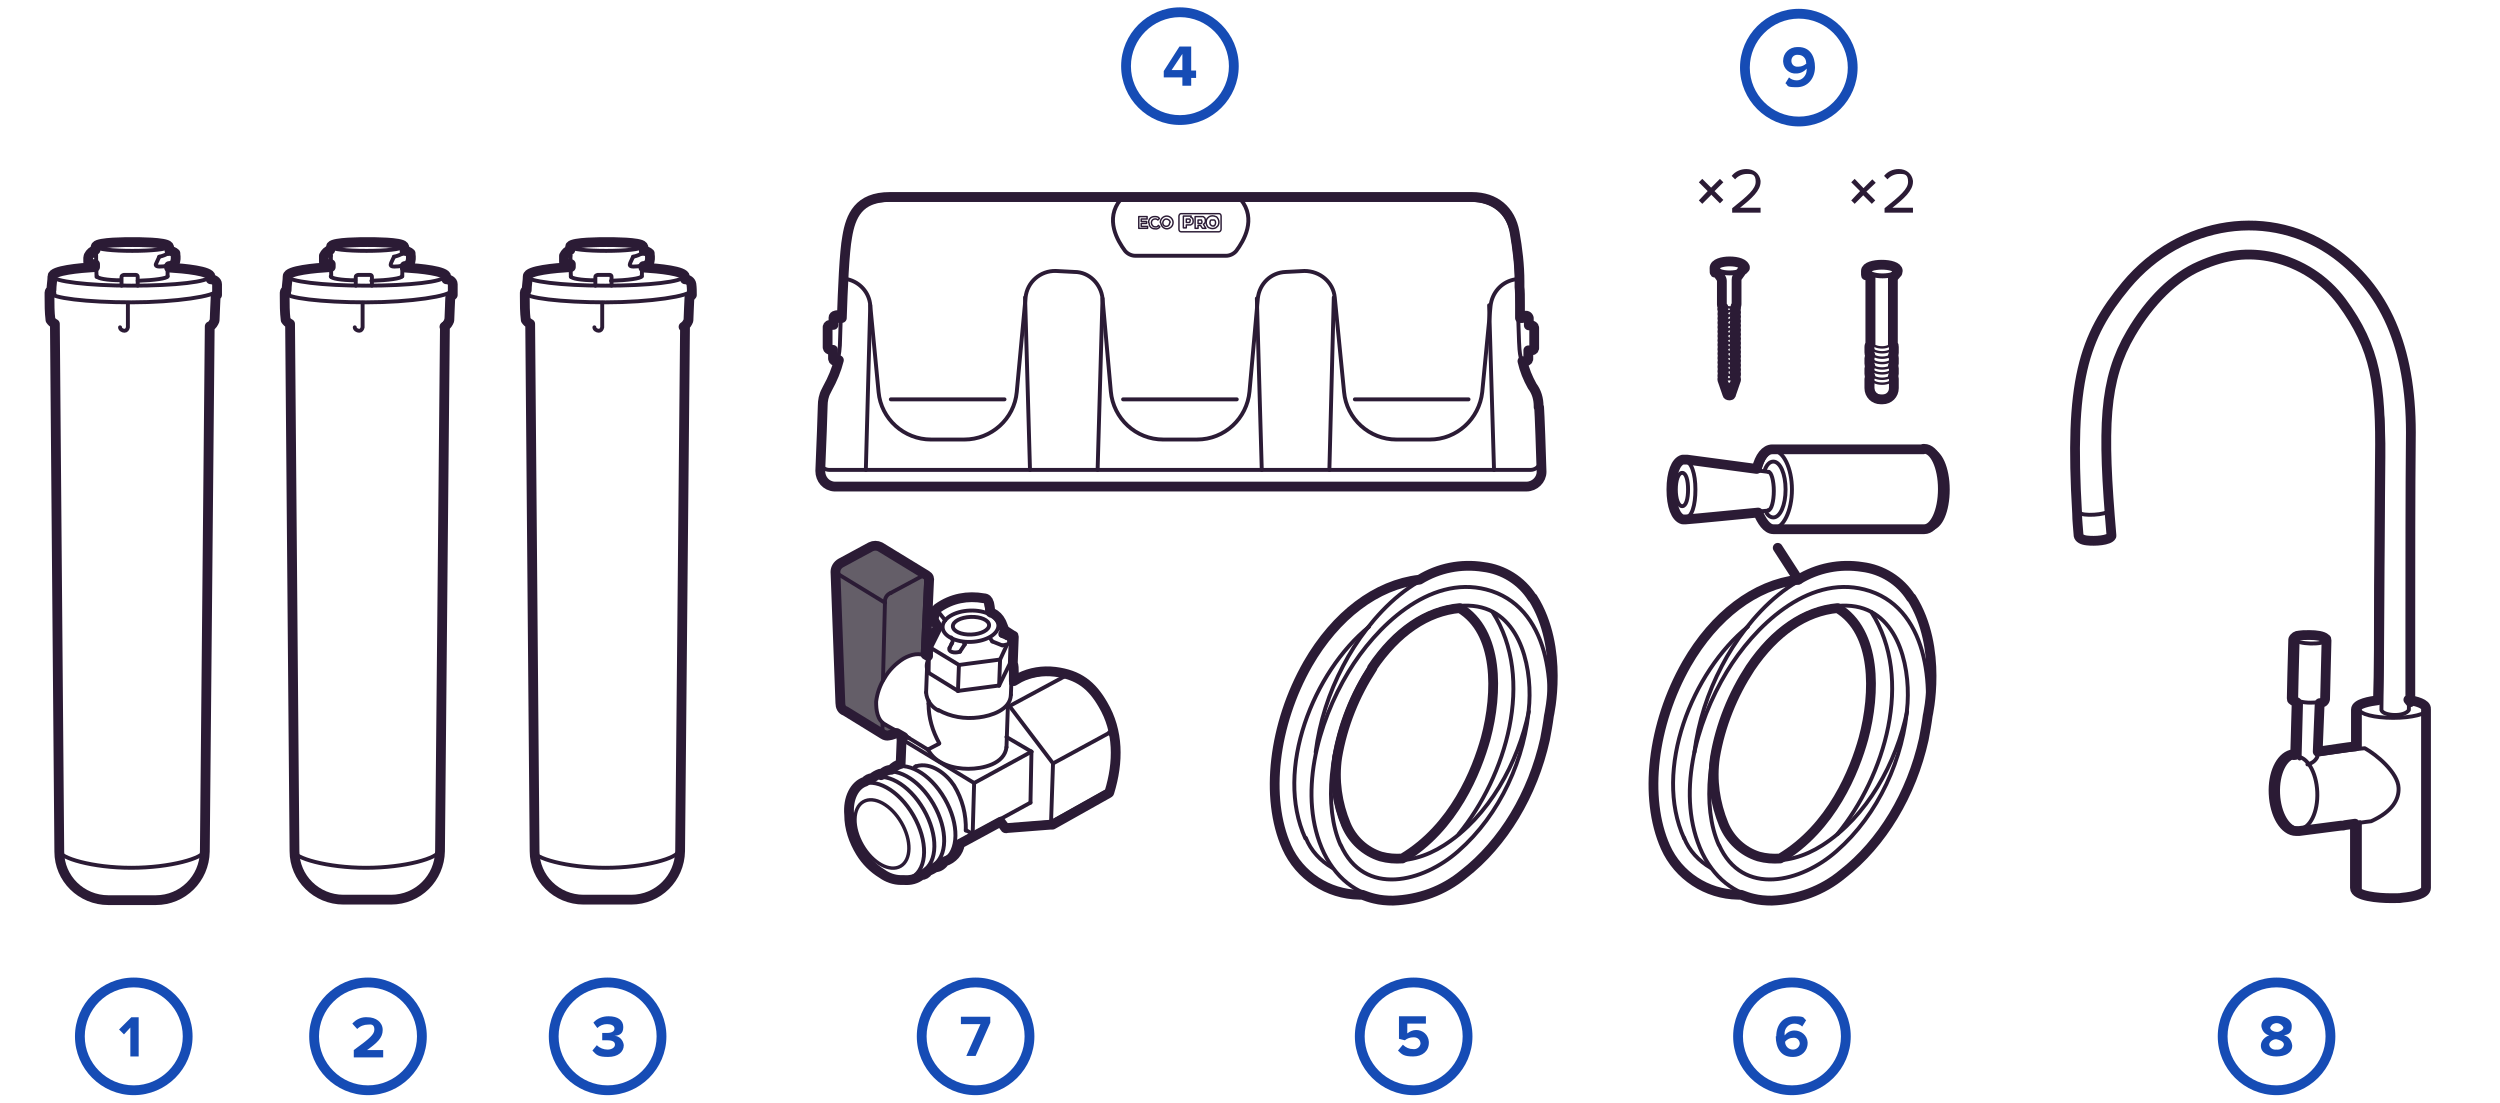 <?xml version="1.0" encoding="UTF-8"?>
<svg id="Layer_3" data-name="Layer 3" xmlns="http://www.w3.org/2000/svg" version="1.1" viewBox="0 0 510.2 225">
  <defs>
    <style>
      .cls-1 {
        stroke-width: .3px;
      }

      .cls-1, .cls-2, .cls-3, .cls-4, .cls-5, .cls-6, .cls-7, .cls-8, .cls-9 {
        fill: none;
        stroke: #2b1b35;
        stroke-linecap: round;
        stroke-linejoin: round;
      }

      .cls-2 {
        stroke-width: .8px;
      }

      .cls-3 {
        stroke-width: 2px;
      }

      .cls-4 {
        stroke-width: .5px;
      }

      .cls-5 {
        stroke-width: .8px;
      }

      .cls-6 {
        stroke-width: .8px;
      }

      .cls-7 {
        stroke-width: .7px;
      }

      .cls-10 {
        fill: #164cb5;
      }

      .cls-10, .cls-11, .cls-12 {
        stroke-width: 0px;
      }

      .cls-8 {
        stroke-width: .8px;
      }

      .cls-11 {
        fill: #645e68;
      }

      .cls-12 {
        fill: #2b1b35;
      }
    </style>
  </defs>
  <ellipse class="cls-8" cx="123.7" cy="50.4" rx="7.2" ry=".8"/>
  <path class="cls-8" d="M131,54.7c5.1.3,8.5,1,8.5,1.7,0,1.1-7.1,1.9-16,1.9s-16-.9-16-1.9,3.6-1.4,8.8-1.7"/>
  <path class="cls-8" d="M121.4,57.2c-2.9,0-4.9-.4-4.9-.8"/>
  <path class="cls-8" d="M130.9,56.4c0,.4-2.8.8-6.2.9"/>
  <path class="cls-8" d="M138.5,173.6c0,1.5-7,3.5-14.9,3.5s-14.8-2-14.8-3.5"/>
  <path class="cls-8" d="M141,59.3c0,1.1-8.3,2.4-17.4,2.4s-16.5-.9-16.5-2,0-.3.4-.4"/>
  <line class="cls-8" x1="107" y1="60.9" x2="107" y2="59.8"/>
  <path class="cls-8" d="M107.1,60.5c0,1.6,0,3.1.2,4.6.2.3.5.6.8.8"/>
  <path class="cls-8" d="M121.3,66.8c0,.4.5.7.9.7s.6-.3.7-.7v-5"/>
  <path class="cls-8" d="M107.6,56.5c0,1.2-.2,2.5-.2,3.7"/>
  <path class="cls-8" d="M139.6,57.1c.6,0,1.1.3,1.2.8.1.7.1,1.3.1,2-.2,0-.3.3-.5.5,0,.2-.2,4.1-.2,4.7-.2.5-.5.9-.9,1.2"/>
  <path class="cls-8" d="M116.5,50.4c-.2,0,0,6.1,0,6.1"/>
  <path class="cls-8" d="M131,54.2v2.2"/>
  <path class="cls-8" d="M130.9,50.4c0,.5,0,.9,0,1.4"/>
  <path class="cls-8" d="M121.5,58.3v-1.8q0-.3.5-.4h2.4q.4,0,.4.4v1.8"/>
  <path class="cls-8" d="M116.4,52.2h-1.1c-.2,0-.3.2-.3.4v.9c0,.1,0,.2.5.2h.9"/>
  <path class="cls-8" d="M115.1,52.2c.2-.5.7-.9,1.3-1.1"/>
  <path class="cls-8" d="M129.2,52.4c1.7-.4,2-.9,2-1.1"/>
  <path class="cls-8" d="M129.2,52.4c-.2.4-.4.9-.6,1.3,0,.2-.4.7.7.7s1.9-.2,2.7-.7c.2-.6.2-1.2,0-1.8"/>
  <path class="cls-3" d="M139.5,66.7c.5-.3.8-.8,1-1.3,0-.6.2-4.5.2-4.7,0,0,.1,0,.2-.2.1,0,.2-.2.3-.3,0-.7,0-1.5-.1-2.2-.1-.6-.7-1-1.3-1v-.5h0c0-1.2-5.3-1.7-8.5-1.9v-.3c.4,0,.7-.2,1.1-.5.3-.6.3-1.3.2-1.9h0v-.2c-.3-.3-.8-.5-1.2-.5,0-.3,0-.7-.2-1-.6-.8-6.2-.8-7.4-.8s-6.8,0-7.4.8c0,.2-.2.5,0,.8-.6.2-1,.6-1.3,1.2,0,0,0,.3,0,.4v.9c0,.3.4.5.7.4h.7v.6c-3.3.2-8.8.7-8.8,1.9h0c0,.9-.2,1.8-.2,2.8-.2,0-.4.3-.4.5v.8c0,1.6,0,3.2.2,4.8.2.3.5.6.9.8l.9,107.6c0,5.5,4.5,9.9,10,9.9h9.7c5.5,0,9.9-4.4,10-9.9l1-107.2v.2ZM107.3,59.9h0Z"/>
  <ellipse class="cls-8" cx="74.8" cy="50.4" rx="7.2" ry=".8"/>
  <path class="cls-8" d="M82.2,54.7c5.1.3,8.5,1,8.5,1.7,0,1.1-7.1,1.9-16,1.9s-16-.9-16-1.9,3.6-1.4,8.8-1.7"/>
  <path class="cls-8" d="M72.5,57.2c-2.9,0-5-.4-5-.8"/>
  <path class="cls-8" d="M82,56.4c0,.4-2.8.8-6.2.9"/>
  <path class="cls-8" d="M89.6,173.6c0,1.5-7,3.5-14.9,3.5s-14.8-2-14.8-3.5"/>
  <path class="cls-8" d="M92.1,59.3c0,1.1-8.3,2.4-17.4,2.4s-16.5-.9-16.5-2,0-.3.4-.4"/>
  <line class="cls-8" x1="58.2" y1="60.9" x2="58.2" y2="59.8"/>
  <path class="cls-8" d="M58.2,60.5c0,1.6,0,3.1.2,4.6.2.3.6.6.9.8"/>
  <path class="cls-8" d="M72.4,66.8c0,.4.5.7.9.7s.6-.3.7-.7v-5"/>
  <path class="cls-8" d="M58.7,56.5c0,1.2-.2,2.5-.2,3.7"/>
  <path class="cls-8" d="M90.7,57.1c.6,0,1.1.3,1.2.8,0,.7,0,1.3,0,2-.2,0-.3.3-.5.5,0,.2-.2,4.1-.2,4.7-.2.5-.5.9-.9,1.2"/>
  <path class="cls-8" d="M67.6,50.4c-.2,0,0,6.1,0,6.1"/>
  <path class="cls-8" d="M82.1,54.2v2.2"/>
  <path class="cls-8" d="M82,50.4c0,.5,0,.9,0,1.4"/>
  <path class="cls-8" d="M72.6,58.3v-1.8q0-.3.5-.4h2.4q.4,0,.4.4v1.8"/>
  <path class="cls-8" d="M67.5,52.2h-1.1c-.2,0-.3.2-.3.4v.9c0,.1,0,.2.5.2h.9"/>
  <path class="cls-8" d="M66.2,52.2c.2-.5.7-.9,1.3-1.1"/>
  <path class="cls-8" d="M80.4,52.4c1.7-.4,2-.9,2-1.1"/>
  <path class="cls-8" d="M80.4,52.4c-.2.4-.4.9-.6,1.3,0,.2-.4.7.7.7s1.9-.2,2.7-.7c.2-.6.2-1.2,0-1.8"/>
  <path class="cls-3" d="M90.7,66.7c.5-.3.8-.8,1-1.3,0-.6.2-4.5.2-4.7,0,0,0,0,.2-.2,0,0,.2-.2.3-.3v-2.2c0-.6-.7-1-1.3-1v-.5h0c0-1.2-5.3-1.7-8.5-1.9v-.3c.4,0,.7-.3,1-.5.3-.6.3-1.3.2-1.9h0v-.2c-.3-.3-.8-.5-1.2-.5,0-.3,0-.7-.2-1-.6-.8-6.2-.8-7.4-.8s-6.8,0-7.4.8c0,.2-.2.5-.2.8-.6.2-1,.6-1.3,1.2,0,0,0,.3,0,.4v.9c0,.3.4.5.7.4h.7v.6c-3.3.2-8.8.7-8.8,1.9h0c0,.9-.2,1.8-.2,2.8-.2,0-.4.3-.4.5v.8c0,1.6,0,3.2.2,4.8.2.3.5.6.9.8l.9,107.6c0,5.5,4.5,9.9,10,9.9h9.7c5.5,0,9.9-4.4,10-9.9l1-107.1h0ZM58.4,59.9h0Z"/>
  <ellipse class="cls-8" cx="27" cy="50.4" rx="7.2" ry=".8"/>
  <path class="cls-8" d="M34.3,54.7c5.1.3,8.5,1,8.5,1.7,0,1.1-7.1,1.9-16,1.9s-16-.9-16-1.9,3.6-1.4,8.8-1.7"/>
  <path class="cls-8" d="M24.7,57.2c-2.9,0-4.9-.4-4.9-.8"/>
  <path class="cls-8" d="M34.2,56.4c0,.4-2.8.8-6.1.9"/>
  <path class="cls-8" d="M41.7,173.6c0,1.5-7,3.5-14.9,3.5s-14.7-2-14.7-3.5"/>
  <path class="cls-8" d="M44.2,59.3c0,1.1-8.3,2.4-17.4,2.4s-16.5-.9-16.5-2,0-.3.4-.4"/>
  <line class="cls-8" x1="10.3" y1="60.9" x2="10.3" y2="59.8"/>
  <path class="cls-8" d="M10.3,60.5c0,1.6,0,3.1.2,4.6.2.3.6.6.9.8"/>
  <path class="cls-8" d="M24.5,66.8c0,.4.5.7.9.7s.6-.3.7-.7v-5"/>
  <path class="cls-8" d="M10.9,56.5c0,1.2-.2,2.5-.2,3.7"/>
  <path class="cls-8" d="M42.9,57.1c.6,0,1.1.3,1.2.9,0,.7,0,1.3,0,2-.2,0-.3.3-.5.5,0,.2-.2,4.1-.2,4.7-.2.5-.5.9-.9,1.2"/>
  <path class="cls-8" d="M19.7,50.4c-.2,0,0,6.1,0,6.1"/>
  <path class="cls-8" d="M34.2,54.2v2.2"/>
  <path class="cls-8" d="M34.2,50.4c.1.5.1.9.1,1.4"/>
  <path class="cls-8" d="M24.8,58.3v-1.8q0-.3.5-.4h2.4q.4,0,.4.4v1.8"/>
  <path class="cls-8" d="M19.6,52.2h-1.1c-.2,0-.3.2-.3.4v.9c0,.1.1.2.5.2h.9"/>
  <path class="cls-8" d="M18.3,52.2c.2-.5.7-.9,1.3-1.1"/>
  <path class="cls-8" d="M32.5,52.4c1.7-.4,2-.9,2-1.1"/>
  <path class="cls-8" d="M32.5,52.4c-.2.4-.4.9-.6,1.3-.1.2-.4.7.7.7s1.9-.2,2.7-.7c.2-.6.2-1.2.1-1.8"/>
  <path class="cls-3" d="M42.8,66.7c.5-.3.8-.8,1-1.3,0-.6.2-4.5.2-4.7,0,0,0,0,0-.2,0,0,.2-.2.3-.3v-2.2c0-.6-.7-1-1.3-1v-.5h0c0-1.2-5.3-1.7-8.5-1.9v-.3c.4,0,.8-.2,1.1-.5.3-.6.3-1.3.2-1.9h0v-.2c-.3-.3-.8-.5-1.2-.5,0-.3,0-.7-.2-1-.6-.8-6.2-.8-7.4-.8s-6.8,0-7.4.8c-.1.2-.2.5-.1.8-.6.2-1.1.6-1.4,1.2,0,0-.1.3-.1.4v.9c0,.3.4.5.7.4h.7v.6c-3.3.2-8.7.7-8.7,1.9h0c0,.9-.2,1.8-.2,2.8-.2,0-.4.3-.4.5v.8c0,1.6,0,3.2.2,4.8.2.3.5.6.9.8l.9,107.7c0,5.5,4.5,9.9,10,9.9h9.7c5.5,0,9.9-4.4,10-9.9l1-107.2h0ZM10.5,59.9h0Z"/>
  <path class="cls-10" d="M75.1,201.5c5.5,0,10,4.5,10,10s-4.5,10-10,10-10-4.5-10-10,4.5-10,10-10M75.1,199.5c-6.6,0-12,5.4-12,12s5.4,12,12,12,12-5.4,12-12-5.4-12-12-12h0Z"/>
  <path class="cls-10" d="M72.2,215.6v-1.3c3.3-2.4,4.2-3.2,4.2-4.2s-.6-1.1-1.3-1h0c-.8,0-1.6.3-2.2.9l-1-1.1c.8-.9,1.9-1.4,3.1-1.3,1.7,0,3.1,1,3.1,2.6s-1.1,2.6-3.2,4.1h3.3v1.5h-6v-.2Z"/>
  <path class="cls-10" d="M240.8,3.5c5.5,0,10,4.5,10,10s-4.5,10-10,10-10-4.5-10-10,4.5-10,10-10M240.8,1.5c-6.6,0-12,5.4-12,12s5.4,12,12,12,12-5.4,12-12-5.4-12-12-12h0Z"/>
  <path class="cls-10" d="M241.3,17.5v-1.7h-3.8v-1.3l3.2-5h2.4v4.9h1v1.5h-1v1.6h-1.8,0ZM241.3,11l-2.2,3.3h2.2v-3.3h0Z"/>
  <g>
    <path class="cls-10" d="M124,201.5c5.5,0,10,4.5,10,10s-4.5,10-10,10-10-4.5-10-10,4.5-10,10-10M124,199.5c-6.6,0-12,5.4-12,12s5.4,12,12,12,12-5.4,12-12-5.4-12-12-12h0Z"/>
    <path class="cls-10" d="M120.9,214.4l.9-1.1c.6.6,1.4.9,2.2.9s1.5-.4,1.5-1-.5-.9-1.6-.9h-1v-1.5h1c.9,0,1.5-.3,1.5-.9s-.7-.9-1.5-.9-1.5.3-2,.8l-.8-1.1c.8-.9,1.9-1.3,3.1-1.3,1.9,0,3,.8,3,2.2s-.8,1.7-1.8,1.8c1,0,1.8.9,1.9,1.9,0,1.4-1.2,2.4-3.2,2.4s-2.4-.4-3.2-1.3h0Z"/>
  </g>
  <path class="cls-10" d="M27.3,201.5c5.5,0,10,4.5,10,10s-4.5,10-10,10-10-4.5-10-10,4.5-10,10-10M27.3,199.5c-6.6,0-12,5.4-12,12s5.4,12,12,12,12-5.4,12-12h0c0-6.6-5.4-12-12-12h0Z"/>
  <path class="cls-10" d="M26.6,215.5v-5.8l-1.3,1.4-1-1,2.5-2.5h1.5v8h-1.7Z"/>
  <g>
    <path class="cls-10" d="M367.1,3.8c5.5,0,10,4.5,10,10s-4.5,10-10,10-10-4.5-10-10,4.5-10,10-10M367.1,1.8c-6.6,0-12,5.4-12,12s5.4,12,12,12,12-5.4,12-12-5.4-12-12-12h0Z"/>
    <path class="cls-10" d="M364.3,17.1l.8-1.3c.4.4,1,.6,1.6.6,1.1,0,2-1,2-2.1h0v-.3c-.5.6-1.3,1-2.1,1-1.4.1-2.6-.9-2.7-2.4v-.2c0-1.6,1.3-2.8,2.9-2.8h.2c2.4,0,3.4,1.9,3.4,4.1s-1.4,4.1-3.7,4.1-1.7-.3-2.3-.8h0ZM368.6,12.8c0-.9-.7-1.6-1.6-1.6h0c-.7-.1-1.3.3-1.4,1s.3,1.3,1,1.4h.5c.6,0,1.2-.3,1.6-.7h-.1Z"/>
  </g>
  <g>
    <path class="cls-4" d="M353.3,77.4c.4,0,.7,0,.9.5-.7.6-1.8.6-2.5,0,.1-.3.4-.4.6-.4"/>
    <path class="cls-9" d="M351.8,77.9l1.1,3.1s.1,0,.2,0c0,0,.1,0,.1,0l1.1-3.1"/>
    <path class="cls-9" d="M382,78.3v.8c0,1.1.9,2,2,2h.3c1.1,0,2-.8,2-1.9h0v-.8"/>
    <line class="cls-9" x1="386.3" y1="77.2" x2="386.3" y2="78.3"/>
    <line class="cls-9" x1="382" y1="77.2" x2="382" y2="78.3"/>
    <path class="cls-12" d="M349.2,39.8l-1.8,1.8-.7-.7,1.8-1.9-1.8-1.8.7-.7,1.8,1.8,1.8-1.8.7.7-1.8,1.8,1.8,1.8-.7.7-1.8-1.8h0Z"/>
    <path class="cls-12" d="M353.5,43.4v-.9c3.1-2.5,4.8-3.9,4.8-5.4s-.7-1.6-1.6-1.6h-.2c-.9,0-1.8.4-2.4,1.1l-.7-.7c.7-.9,1.8-1.4,3-1.4,1.5,0,2.7.9,2.9,2.4v.2c0,1.8-1.8,3.4-4.2,5.3h4.2v1h-6,.2Z"/>
    <path class="cls-12" d="M380.3,39.8l-1.8,1.8-.7-.7,1.8-1.9-1.8-1.8.7-.7,1.8,1.9,1.8-1.8.7.7-1.9,1.8,1.8,1.8-.7.7-1.8-1.8h.1Z"/>
    <path class="cls-12" d="M384.6,43.4v-.9c3.1-2.5,4.8-3.9,4.8-5.4s-.7-1.6-1.6-1.6h-.2c-.9,0-1.8.4-2.4,1.1l-.7-.7c.7-.9,1.8-1.4,3-1.4,1.5,0,2.7.9,2.9,2.4v.2c0,1.8-1.8,3.4-4.2,5.3h4.2v1h-6,.2Z"/>
    <path class="cls-3" d="M356.1,54.7c0-1.8-6.2-1.8-6.2,0s.1.4.3.6l1,1.4c.1.2.2.4.2.6v4.9c0,.2.1.4.3.5-.2,0-.3.3-.2.5,0,.2.1.3.3.4-.2,0-.3.3-.3.5s.1.3.3.4c-.2,0-.3.3-.3.5s.1.3.3.4c-.2,0-.3.3-.3.5s.1.3.3.4c-.2,0-.3.3-.3.5s.1.3.3.4c-.2,0-.3.3-.3.5s.1.3.3.4c-.2,0-.3.3-.3.5s.1.3.3.4c-.2,0-.3.3-.3.5s.1.3.3.4c-.2,0-.3.3-.3.5s.1.3.3.4c-.2,0-.3.3-.3.5s.1.3.3.4c-.2,0-.3.3-.3.5s.1.3.3.4c-.2,0-.3.3-.3.5s.1.3.3.4c-.2,0-.3.3-.3.5s.1.3.3.4c-.2,0-.3.3-.3.5s.1.3.3.4c-.2,0-.3.3-.3.5s.1.3.3.4c-.2,0-.3.3-.3.5s0,.2.2.3c0,0-.1.2-.2.3h0v.2l1,2.9c0,.2.2.3.4.3h0c.2,0,.4,0,.4-.3l1-2.9h0c0-.3-.1-.5-.3-.6.2,0,.3-.3.3-.6s-.1-.3-.3-.4c.2,0,.3-.3.3-.5s-.1-.3-.3-.4c.2,0,.3-.3.3-.5s-.1-.3-.3-.4c.2,0,.3-.3.3-.5s-.1-.3-.3-.4c.2,0,.3-.3.3-.5s-.1-.3-.3-.4c.2,0,.3-.3.3-.5s-.1-.3-.3-.4c.2,0,.3-.3.3-.5s-.1-.3-.3-.4c.2,0,.3-.3.3-.5s-.1-.3-.3-.4c.2,0,.3-.3.3-.5s-.1-.3-.3-.4c.2,0,.3-.3.3-.5s-.1-.3-.3-.4c.2,0,.3-.3.3-.5s-.1-.3-.3-.4c.2,0,.3-.3.3-.5s-.1-.3-.3-.4c.2,0,.3-.3.3-.5s-.1-.3-.3-.4c.2,0,.3-.3.3-.5s-.1-.3-.3-.4c.2,0,.3-.3.3-.5s-.1-.3-.3-.4c.2,0,.3-.3.3-.5,0,0,0-.2-.1-.3.1,0,.2-.2.2-.4v-5c0-.2,0-.4.2-.6l1-1.4c.3,0,.4-.3.5-.6v.2Z"/>
    <path class="cls-3" d="M386.4,56.6l.7-.8h0c.1,0,.2-.3.2-.5,0-1.7-6.5-1.7-6.5,0s0,.4.2.5h0l.7.8v13.6h0c-.1.2-.2.3-.2.6v1.1c0,.2,0,.4.2.6-.1.2-.2.4-.2.6v1.1c0,.2,0,.3.2.5-.1,0-.2.3-.2.5v1.1c0,.2,0,.3.2.5-.1,0-.2.3-.2.5v1.9c0,1.3,1,2.3,2.3,2.3h.4c1.3,0,2.3-1,2.3-2.3v-1.9c0-.2,0-.3-.2-.5,0,0,.2-.3.2-.5v-1.1c0-.2,0-.3-.2-.5,0,0,.2-.3.2-.5v-1.1c0-.2,0-.4-.2-.5h0c.1-.2.2-.4.2-.6v-1.2c0-.2,0-.4-.2-.5h0v-13.6h.1Z"/>
    <ellipse class="cls-9" cx="353" cy="54.7" rx="2.8" ry="1"/>
    <path class="cls-4" d="M354.3,62.3c-.7.6-1.8.6-2.6,0"/>
    <path class="cls-4" d="M353.8,62.6c.2,0,.4,0,.4.3-.6.7-1.7.8-2.4.3.1-.3.4-.5.7-.5"/>
    <path class="cls-4" d="M353.3,63.5c.3,0,.7,0,.9.3-.6.7-1.7.8-2.4.3.1-.4.5-.6.9-.6"/>
    <path class="cls-4" d="M353.3,64.4c.3,0,.7,0,.9.3-.6.7-1.7.8-2.4.3.1-.4.5-.6.9-.6"/>
    <path class="cls-4" d="M353.3,65.4c.3,0,.7,0,.9.3-.6.7-1.7.8-2.4.3.1-.4.5-.6.9-.6"/>
    <path class="cls-4" d="M353.3,66.3c.3,0,.7,0,.9.3-.6.7-1.7.8-2.4.3.1-.4.5-.6.9-.6"/>
    <path class="cls-4" d="M353.3,67.2c.3,0,.7,0,.9.3-.6.7-1.7.8-2.4.3.1-.4.5-.6.9-.6"/>
    <path class="cls-4" d="M353.3,68.2c.3,0,.7,0,.9.3-.6.7-1.7.8-2.4.3.1-.4.5-.6.9-.6"/>
    <path class="cls-4" d="M353.3,69.1c.3,0,.7,0,.9.3-.6.7-1.7.8-2.4.3.1-.4.5-.6.9-.6"/>
    <path class="cls-4" d="M353.3,70c.3,0,.7,0,.9.3-.6.7-1.7.8-2.4.3.1-.4.5-.6.9-.6"/>
    <path class="cls-4" d="M353.3,70.9c.3,0,.7,0,.9.3-.6.7-1.7.8-2.4.3.1-.4.5-.6.9-.6"/>
    <path class="cls-4" d="M353.3,71.9c.3,0,.7,0,.9.3-.6.7-1.7.8-2.4.3.1-.4.5-.6.9-.6"/>
    <path class="cls-4" d="M353.3,72.8c.3,0,.7,0,.9.3-.6.7-1.7.8-2.4.3.1-.4.5-.6.9-.6"/>
    <path class="cls-4" d="M353.3,73.7c.3,0,.7,0,.9.3-.6.7-1.7.8-2.4.3.1-.4.5-.6.9-.6"/>
    <path class="cls-4" d="M353.3,74.6c.3,0,.7,0,.9.3-.6.7-1.7.8-2.4.3.1-.4.5-.6.9-.6"/>
    <path class="cls-4" d="M353.3,75.6c.3,0,.7,0,.9.3-.6.7-1.7.8-2.4.3.1-.4.5-.6.9-.6"/>
    <path class="cls-4" d="M353.3,76.5c.3,0,.7,0,.9.3-.6.7-1.7.8-2.4.3.1-.4.5-.6.9-.6"/>
    <path class="cls-9" d="M351.7,62.3v-4.9c0-.3,0-.5-.2-.8l-1-1.5"/>
    <path class="cls-9" d="M354.3,62.3v-4.9c0-.3,0-.5.2-.8l1-1.5"/>
    <ellipse class="cls-9" cx="384.2" cy="55.3" rx="2.9" ry="1"/>
    <path class="cls-4" d="M386.2,70.4c0,0,.1.2.1.4,0,.6-1,1.1-2.2,1.1s-2.2-.5-2.2-1.1,0-.3.2-.4"/>
    <path class="cls-4" d="M386.3,71.9c0,.6-1,1.1-2.2,1.1s-2.2-.5-2.2-1.1"/>
    <path class="cls-4" d="M386.1,69.9c0,.5-.9,1-2,1s-2-.4-2-1"/>
    <line class="cls-9" x1="382.2" y1="70.2" x2="382.2" y2="56.5"/>
    <line class="cls-9" x1="386.1" y1="56.5" x2="386.1" y2="70.2"/>
    <line class="cls-9" x1="386.3" y1="70.7" x2="386.3" y2="71.9"/>
    <line class="cls-9" x1="382" y1="70.7" x2="382" y2="71.9"/>
    <path class="cls-4" d="M386.2,72.6c0,0,.1.2.1.4,0,.6-1,1.1-2.2,1.1s-2.2-.5-2.2-1.1,0-.3.2-.4"/>
    <path class="cls-4" d="M386.3,74.1c0,.6-1,1.1-2.2,1.1s-2.2-.5-2.2-1.1"/>
    <line class="cls-9" x1="386.3" y1="73" x2="386.3" y2="74.1"/>
    <line class="cls-9" x1="382" y1="73" x2="382" y2="74.1"/>
    <path class="cls-4" d="M386.2,74.7c0,0,.1.2.1.4,0,.6-1,1.1-2.2,1.1s-2.2-.5-2.2-1.1,0-.3.2-.4"/>
    <path class="cls-4" d="M386.3,76.2c0,.6-1,1.1-2.2,1.1s-2.2-.5-2.2-1.1"/>
    <line class="cls-9" x1="386.3" y1="75.1" x2="386.3" y2="76.2"/>
    <line class="cls-9" x1="382" y1="75.1" x2="382" y2="76.2"/>
    <path class="cls-4" d="M386.2,76.8c0,0,.1.2.1.4,0,.6-1,1.1-2.2,1.1s-2.2-.5-2.2-1.1,0-.3.2-.4"/>
    <line class="cls-9" x1="381.4" y1="55.6" x2="382.2" y2="56.5"/>
    <line class="cls-9" x1="386.1" y1="56.5" x2="386.9" y2="55.6"/>
  </g>
  <line class="cls-8" x1="170.9" y1="65.4" x2="171.6" y2="65.4"/>
  <line class="cls-8" x1="310.6" y1="65.4" x2="310" y2="65.4"/>
  <path class="cls-8" d="M170.2,99.4c-1.7,0-3-1.3-3-3h0c.2-4.6.5-12.5.5-13.4s.2-2.1.6-3c1.8-2.9,2.9-6.1,3.1-9.5.2-4.9.4-17.4,1.2-21.7s2.5-8,8.7-8h118.8c4.5,0,7.8,2.5,8.6,7.1.6,3.7.9,7.4,1,11.1.1,2.5.2,11.6.5,13.2.4,2.3,1.2,4.6,2.4,6.6.9,1.2,1.4,2.7,1.2,4.3,0,1.1.3,8.8.5,13.2,0,1.7-1.3,3-2.9,3.1h-141.2Z"/>
  <path class="cls-1" d="M248.8,47.3h-7.8c-.2,0-.4-.2-.4-.5v-2.7c0-.2.2-.5.4-.5h7.8c.2,0,.4.2.4.5v2.7c0,.2-.2.5-.4.5"/>
  <polygon class="cls-1" points="234.2 46.2 234.2 46.6 232.4 46.6 232.4 44.2 234.1 44.2 234.1 44.7 232.9 44.7 232.9 45.2 234 45.2 234 45.6 232.9 45.6 232.9 46.2 234.2 46.2"/>
  <path class="cls-1" d="M234.4,45.4c0-.7.5-1.2,1.2-1.2h0c.4,0,.8,0,1,.4l-.3.3c-.3-.3-.8-.3-1.1,0s-.3.8,0,1.1c.1.2.3.3.6.3s.4,0,.6-.3l.3.3c-.2.3-.6.5-1,.4-.7,0-1.2-.5-1.2-1.2h0"/>
  <path class="cls-1" d="M236.8,45.4c0-.7.6-1.3,1.3-1.3s1.3.6,1.3,1.3-.5,1.2-1.2,1.3c-.7,0-1.2-.5-1.3-1.2h0M238.8,45.4c0-.4-.4-.7-.8-.7s-.7.4-.7.8.3.7.7.7.7-.3.7-.7h0"/>
  <path class="cls-1" d="M243,44.3c.1,0,.3.2.4.3,0,0,.1.3.1.5s0,.3-.1.5c0,0-.2.2-.4.3-.2,0-.4,0-.5,0h-.4v.6h-.6v-2.4h1.1c.2,0,.4,0,.5,0M242.8,45.3s.1-.2.1-.3c0,0,0-.2-.1-.3h-.7v.7h.7"/>
  <path class="cls-1" d="M244.9,46h-.4v.6h-.6v-2.4h1.1c.2,0,.4,0,.5,0,.1,0,.3.2.4.3,0,0,.1.3.1.5s0,.3-.1.5c0,0-.2.2-.3.3l.5.8h-.7l-.4-.6h-.1ZM245.2,44.9h-.7v.7h.7s.1-.2.1-.3c0,0,0-.2-.1-.3"/>
  <path class="cls-1" d="M246.8,46.5c-.2,0-.4-.3-.5-.5-.2-.4-.2-.9,0-1.3.1-.2.3-.3.5-.5.4-.2.9-.2,1.3,0,.2,0,.4.3.5.5.2.4.2.9,0,1.3-.1.2-.3.3-.5.5-.4.2-.9.2-1.3,0M247.8,46s.2,0,.2-.2c.1-.2.1-.5,0-.7,0,0-.1-.2-.2-.2-.2,0-.4,0-.6,0,0,0-.2,0-.2.2-.1.2-.1.5,0,.7.2.3.5.4.8.3h0"/>
  <path class="cls-8" d="M167.3,94.6c.4.8,1.1,1.3,2,1.3h143c.9,0,1.6-.5,2-1.3"/>
  <path class="cls-8" d="M172,56.8l1,.2c2.5.6,4.4,2.7,4.6,5.3l1.7,17.7c.5,5.5,5.2,9.7,10.7,9.7h6.8c5.5,0,10.2-4.2,10.7-9.7l1.8-19.3c.3-3.1,3-5.5,6.2-5.4l3.8.2c3,0,5.4,2.5,5.7,5.4l1.7,19c.5,5.5,5.1,9.8,10.7,9.8h6.9c5.6,0,10.2-4.3,10.7-9.8l1.7-19c.3-3,2.7-5.3,5.7-5.4l3.8-.2c3.2,0,5.9,2.3,6.2,5.4l1.9,19.3c.5,5.5,5.2,9.7,10.7,9.7h6.8c5.5,0,10.1-4.2,10.7-9.7l1.7-17.6c.3-2.6,2.1-4.7,4.6-5.3l1-.2"/>
  <path class="cls-3" d="M314,83.1v-.2c0-1.5-.4-2.9-1.3-4.1-.9-1.6-1.6-3.3-2-5.1.2,0,.3.2.5,0,.3,0,.6,0,.7-.4h0v-1.8c.2,0,.3,0,.5,0h0c.3,0,.6,0,.7-.4h0v-4.2c0-.3-.3-.5-.6-.5h0c-.2,0-.4,0-.5,0v-1.5c-.1-.4-.5-.6-.9-.4-.2,0-.4.2-.4.4h-.5v-2.8c0-1.5,0-2.8-.1-3.5v-1.1c0-3.4-.4-6.7-1-10.1-.8-4.5-4-7.2-8.7-7.2h-118.8c-6.4,0-8,3.9-8.7,8.1-.6,3.2-.9,10.8-1.1,16.6h-.4c-.1-.5-.5-.7-.9-.5-.2,0-.4.2-.4.4v1.5c-.2,0-.3,0-.5,0h0c-.3,0-.6,0-.7.4h0v4.2c0,.3.3.5.6.5h0c.2,0,.4,0,.5,0v1.8c0,.3.3.5.6.5h0c.2,0,.4,0,.6-.2-.5,2-1.3,3.9-2.3,5.7l-.3.6c-.5.9-.7,2-.7,3h0c0,.8-.3,8.7-.5,13.3,0,1.7,1.2,3.1,2.9,3.2h141.2c1.7,0,3.1-1.4,3.1-3h0c-.1-3.6-.4-12.1-.5-13.2h-.1Z"/>
  <line class="cls-8" x1="177.6" y1="62.3" x2="176.7" y2="95.9"/>
  <line class="cls-8" x1="209.2" y1="60.7" x2="210.2" y2="95.9"/>
  <line class="cls-8" x1="225" y1="60.9" x2="224" y2="95.9"/>
  <line class="cls-8" x1="256.5" y1="60.9" x2="257.5" y2="95.9"/>
  <line class="cls-8" x1="272.2" y1="60.7" x2="271.3" y2="95.9"/>
  <line class="cls-8" x1="303.9" y1="62.3" x2="304.9" y2="95.9"/>
  <line class="cls-8" x1="181.8" y1="81.5" x2="205" y2="81.5"/>
  <line class="cls-8" x1="276.5" y1="81.5" x2="299.7" y2="81.5"/>
  <line class="cls-8" x1="229.2" y1="81.5" x2="252.4" y2="81.5"/>
  <path class="cls-8" d="M253.2,40.7c3.3,4,.6,8.5-.9,10.5-.5.6-1.3,1-2.1,1h-18.5c-.8,0-1.6-.4-2.1-1-1.5-2-4.2-6.5-.9-10.5h24.7-.2Z"/>
  <g id="LWPOLYLINE">
    <path class="cls-8" d="M270.2,174.1c5.8,11.9,19.1,11.6,28.5,4.3,8.5-6.6,14.3-17.1,16.6-27.5,2.4-10.7.9-27.3-12-30.6-11.7-3-22.6,7.7-28.1,16.8-6.3,10.4-10.5,25.4-5,37"/>
  </g>
  <g id="LWPOLYLINE-2">
    <path class="cls-8" d="M273.6,172.5c-7.1-15.9,5.7-49.4,26.1-48.9,10.1.3,12.9,11.7,12.4,19.9-.7,11.2-6,22.8-14.5,30.2-7.1,6.3-19.2,9.5-24-1.3"/>
  </g>
  <g id="LWPOLYLINE-3">
    <path class="cls-8" d="M297.7,170.2c9.6-11.7,15.7-31.6,6.9-45.3"/>
  </g>
  <g id="LWPOLYLINE-4">
    <path class="cls-8" d="M266.4,171.1c-6.4-14,1.7-34.1,13-43.2"/>
  </g>
  <g id="LWPOLYLINE-5">
    <path class="cls-8" d="M298,123.8c8.7,5.2,7.8,18.7,5.5,27-2.7,9.8-8.3,19.6-17.3,24.8"/>
  </g>
  <g id="LWPOLYLINE-6">
    <path class="cls-8" d="M271.9,177.1c-2.4-1.4-4.4-3.5-5.4-6.1"/>
  </g>
  <g id="LWPOLYLINE-7">
    <path class="cls-8" d="M316.1,145.9c2.1-10.9,0-27.6-13.5-29.9-12.5-2.1-23.3,9.9-28.5,19.9-2.9,5.5-4.8,11.4-5.6,17.6"/>
  </g>
  <g id="LWPOLYLINE-8">
    <path class="cls-8" d="M274.2,168.4c-1.9-4.5-2.5-9.5-1.8-14.3"/>
  </g>
  <g id="LWPOLYLINE-9">
    <path class="cls-8" d="M312,145.2c-2.2,10.5-8.1,21.4-17.3,27.3-7.3,4.7-16.5,4.6-20.5-4.1"/>
  </g>
  <path class="cls-3" d="M280,136.3c5-7.4,11.2-11.6,17.9-12.2,8,4.8,7.8,17.3,5.3,26.6-1.8,6.5-6.4,18.2-17,24.5-1.5.1-2.9,0-4.4-.4-3.2-1-5.8-3.4-7.1-6.5h0c-1.8-4.3-2.5-9.1-1.8-13.8,1.1-6.5,3.6-12.7,7.2-18.2h-.1Z"/>
  <path class="cls-3" d="M312.7,122c-2.2-3.5-5.9-5.8-10-6.3-4.5-.7-9.1.2-13,2.6-8.8,1-17.1,7.3-22.8,17.2-7,12.3-8.8,27.3-4.3,37.4h0c2.6,5.8,8.4,9.6,14.8,9.7h.6c.8.3,1.6.6,2.5.8,1.2.3,2.5.4,3.8.4,5.3-.2,10.3-2,14.4-5.4,8.1-6.3,14.1-16.3,16.6-27.5.3-1.6.6-3.2.8-4.8,0,0,3.2-13.8-3.3-24.1h-.1Z"/>
  <g>
    <path class="cls-10" d="M365.7,201.5c5.5,0,10,4.5,10,10s-4.5,10-10,10-10-4.5-10-10,4.5-10,10-10M365.7,199.5c-6.6,0-12,5.4-12,12s5.4,12,12,12,12-5.4,12-12-5.4-12-12-12h0Z"/>
    <path class="cls-10" d="M362.5,211.5c0-2.4,1.4-4.1,3.7-4.1s1.7.3,2.4.8l-.8,1.3c-.4-.4-1-.6-1.6-.6-1.2,0-2.1,1-2,2.2h0v.2c.5-.6,1.2-1,2-1,1.4,0,2.6,1,2.7,2.4v.2c0,1.6-1.3,2.8-2.9,2.8h-.2c-2.4,0-3.4-1.9-3.4-4.2h0ZM367.3,213c0-.7-.6-1.3-1.3-1.2h-.1c-.6,0-1.2.3-1.6.8,0,.9.7,1.6,1.6,1.6h0c.7,0,1.3-.5,1.4-1.2h0Z"/>
  </g>
  <g>
    <path class="cls-10" d="M288.5,201.5c5.5,0,10,4.5,10,10s-4.5,10-10,10-10-4.5-10-10,4.5-10,10-10M288.5,199.5c-6.6,0-12,5.4-12,12s5.4,12,12,12,12-5.4,12-12-5.4-12-12-12h0Z"/>
    <path class="cls-10" d="M285.3,214.4l1-1.2c.6.6,1.3.9,2.1.9.7.1,1.4-.4,1.5-1.1h0c0-.8-.6-1.3-1.3-1.3h-.2c-.6,0-1.2.2-1.7.6l-1.2-.3v-4.6h5.5v1.5h-3.8v2c.5-.4,1.1-.7,1.8-.7,1.4,0,2.5,1,2.6,2.4v.2c0,1.7-1.3,2.8-3.2,2.8s-2.3-.4-3.1-1.2h0Z"/>
  </g>
  <g id="LWPOLYLINE-112">
    <path class="cls-8" d="M347.4,174.1c5.8,11.9,19.1,11.6,28.5,4.3,8.5-6.6,14.3-17.1,16.6-27.5,2.4-10.7.9-27.3-12-30.6-11.7-3-22.6,7.7-28.1,16.8-6.3,10.4-10.5,25.4-5,37"/>
  </g>
  <g id="LWPOLYLINE-113">
    <path class="cls-8" d="M350.8,172.5c-7.1-15.9,5.7-49.4,26.1-48.9,10.1.3,12.9,11.7,12.4,19.9-.7,11.2-6,22.8-14.5,30.2-7.1,6.3-19.2,9.5-24-1.3"/>
  </g>
  <g id="LWPOLYLINE-114">
    <path class="cls-8" d="M375,170.2c9.6-11.7,15.7-31.6,6.9-45.3"/>
  </g>
  <g id="LWPOLYLINE-115">
    <path class="cls-8" d="M343.7,171.1c-6.4-14,1.7-34.1,13-43.2"/>
  </g>
  <g id="LWPOLYLINE-116">
    <path class="cls-8" d="M375.2,123.8c8.7,5.2,7.8,18.7,5.5,27-2.7,9.8-8.3,19.6-17.3,24.8"/>
  </g>
  <g id="LWPOLYLINE-117">
    <path class="cls-8" d="M349.1,177.1c-2.4-1.4-4.4-3.5-5.4-6.1"/>
  </g>
  <g id="LWPOLYLINE-118">
    <path class="cls-8" d="M393.4,145.9c2.1-10.9,0-27.6-13.5-29.9-12.5-2.1-23.3,9.9-28.5,19.9-2.9,5.5-4.8,11.4-5.6,17.6"/>
  </g>
  <g id="LWPOLYLINE-119">
    <path class="cls-8" d="M389.2,145.2c-2.2,10.5-8.1,21.4-17.3,27.3-7.3,4.7-16.5,4.6-20.5-4.1"/>
  </g>
  <path class="cls-3" d="M357.2,136.3c5-7.4,11.2-11.6,17.8-12.2,8,4.8,7.8,17.3,5.3,26.6-1.8,6.5-6.4,18.2-17,24.5-1.5.1-2.9,0-4.4-.4-3.2-1-5.8-3.4-7.1-6.5h0c-1.8-4.4-2.5-9.1-1.8-13.8,1.1-6.5,3.6-12.7,7.2-18.2h0Z"/>
  <path class="cls-3" d="M390,122c-2.2-3.5-5.9-5.8-10-6.3-4.5-.7-9.1.2-13,2.6-8.8,1-17.1,7.3-22.8,17.2-7,12.3-8.8,27.3-4.3,37.4h0c2.6,5.8,8.4,9.6,14.8,9.7h.6c.8.3,1.6.6,2.5.8,1.2.3,2.5.4,3.8.4,5.3-.2,10.3-2,14.4-5.4,8.1-6.3,14.1-16.3,16.6-27.5.3-1.6.6-3.2.8-4.8,0,0,3.2-13.8-3.3-24.1h0Z"/>
  <path class="cls-8" d="M359,96.1c.6-2.4,1.7-4.1,3-4.1,1.9,0,3.7,3.5,3.7,7.9s-1.8,7.9-3.7,7.9-2.2-1.5-2.9-3.4"/>
  <path class="cls-8" d="M360.1,96.1c.4-1.3,1.1-1.9,1.8-1.9,1.4,0,2.5,2.5,2.5,5.7s-1.1,5.7-2.5,5.7c-.7,0-1.3-.6-1.5-1.2"/>
  <path class="cls-8" d="M394,92c1.9,0,3.5,3.5,3.5,7.9s-1.5,7.9-3.5,7.9"/>
  <line class="cls-8" x1="362" y1="92" x2="392.8" y2="92"/>
  <line class="cls-8" x1="362" y1="107.8" x2="392.8" y2="107.8"/>
  <path class="cls-8" d="M360.9,96.3c.6,0,1.1,1.8,1.1,3.9s-.5,3.9-1.1,3.9"/>
  <line class="cls-8" x1="343.8" y1="105.8" x2="360.9" y2="104.2"/>
  <line class="cls-8" x1="343.8" y1="94.1" x2="360.9" y2="96.3"/>
  <path class="cls-8" d="M346,99.9c0,3.2-.7,5.8-2.2,5.8s-2.3-2.6-2.3-5.8.9-5.8,2.3-5.8,2.2,2.6,2.2,5.8Z"/>
  <path class="cls-8" d="M344.5,99.9c0,1.9-.4,3.4-1.2,3.4s-1.3-1.5-1.3-3.4.5-3.4,1.3-3.4,1.2,1.5,1.2,3.4Z"/>
  <path class="cls-3" d="M392.5,91.7h-30.8c-1.4,0-2.6,1.5-3.2,4l-14.2-1.9h-.9c-1.4.4-2.3,2.7-2.3,6.1s.9,5.7,2.3,6.1h.7c.5,0,14.7-1.4,14.7-1.4.7,1.7,1.8,3.4,3.1,3.4h30.8c2.1,0,3.8-3.6,3.8-8.2s-1.7-8.2-3.8-8.2h-.2Z"/>
  <line class="cls-3" x1="362.8" y1="111.8" x2="367" y2="118.3"/>
  <g>
    <line class="cls-8" x1="495.3" y1="144.9" x2="495.3" y2="181.4"/>
    <g>
      <path class="cls-8" d="M477,60.4c6.8,9.3,9.6,17.6,9.4,32.9-.2,18.1-.2,41.5-.4,51.6.3,1.2,4.7,1.5,5.6,0,.2-6-.2-38.6.1-55.4.2-13.1-2.2-28.1-15-37.6-13.5-10-31.7-6.7-42.1,5.6"/>
      <path class="cls-8" d="M474.5,142.8l.3-12"/>
      <path class="cls-8" d="M468.9,130.6c-.1,2.6-.3,12-.3,12"/>
      <path class="cls-8" d="M491.6,143.3c2.2.3,3.7.9,3.7,1.5,0,.9-3.1,1.7-6.9,1.7s-6.9-.8-6.9-1.7,1.8-1.4,4.4-1.6"/>
      <ellipse class="cls-2" cx="468.9" cy="161.8" rx="4" ry="7.4" transform="translate(-6.6 20.6) rotate(-2.5)"/>
      <ellipse class="cls-6" cx="471.5" cy="130.6" rx=".7" ry="3" transform="translate(329.5 598.8) rotate(-88.6)"/>
      <path class="cls-8" d="M474.5,142.8c0,.4-1.4.6-3,.6s-3-.4-3-.8"/>
      <path class="cls-8" d="M469.3,154.5l-1.2.2"/>
      <path class="cls-8" d="M469.6,169.4l14.3-1.8c4.4-2,5.7-4.5,5.6-6.8-.1-3.1-4.5-6.8-6.9-8.1-.6,0-5.8.7-9.8,1.3"/>
      <line class="cls-8" x1="469.6" y1="143.3" x2="469.3" y2="154.8"/>
      <path class="cls-8" d="M473.4,143.3l-.5,11.2c-.4.8-1.1,1.3-2,1.5"/>
      <line class="cls-8" x1="481.6" y1="167.8" x2="481.6" y2="181.4"/>
      <line class="cls-8" x1="481.6" y1="144.9" x2="481.6" y2="152.7"/>
      <path class="cls-8" d="M424.4,104.6c.4.8,5.6.5,6-.4"/>
      <path class="cls-3" d="M491.9,143.3v-16.5c0-12.1,0-27.2.1-36.9.3-17.7-4.6-30.1-15.2-38-13.3-9.8-31.7-7.1-42.9,6.3-8.8,10.6-11.6,19.7-10,46.6h0c0,1.4.2,2.9.3,4.5h0c.1.5.7.9,1.7,1,1.6.2,4.6,0,5-.9v-.2c-1.9-22.1-1.6-31.7,4-41.2,3.8-6.5,8.9-11.5,14-13.7,5.4-2.4,9.9-2.9,15-1.8,5.6,1.3,10.6,4.5,14,9.1,7,9.5,8,17.1,7.8,31.7-.1,8.3-.1,17.5-.2,26.3,0,9.1,0,17.7-.2,23.3-1.6.2-4.5.7-4.5,1.9v7.5c-1.9.2-5,.7-7.8,1.1l.4-9.9c.5,0,1-.3,1.1-.8h0l.3-12h0c0-.2,0-.3-.2-.4-.5-.5-1.9-.7-3.2-.7s-1.5,0-2.2.1c-.5,0-1,.3-1.2.8h0c-.1,2.6-.3,11.9-.3,12h0c0,.2,0,.3.2.4.2.2.5.3.8.4l-.3,10.7h-.8c-2.2.6-3.8,3.9-3.6,8,.2,4.3,2.2,7.6,4.6,7.6h.6l8.5-1.1c.3,0,.6,0,.8-.1l2.1-.3v13.1c0,1.7,4.8,2.1,7.3,2.1s1.5,0,2.4-.1h0c2.3-.2,4.8-.8,4.8-2v-36.5c.1-1.1-2.1-1.6-3.6-1.9l.4.5Z"/>
    </g>
  </g>
  <g>
    <path class="cls-10" d="M464.6,201.5c5.5,0,10,4.5,10,10s-4.5,10-10,10-10-4.5-10-10,4.5-10,10-10M464.6,199.5c-6.6,0-12,5.4-12,12s5.4,12,12,12,12-5.4,12-12-5.4-12-12-12h0Z"/>
    <path class="cls-10" d="M461.4,213.4c0-1,.8-1.8,1.7-2.1-.9-.2-1.5-1-1.6-1.9,0-1.5,1.6-2.1,3.1-2.1s3.1.6,3.1,2.1-.7,1.7-1.6,1.9c1,.2,1.6,1.1,1.7,2.1,0,1.5-1.5,2.2-3.2,2.2s-3.2-.7-3.2-2.2ZM466.1,213.2c0-.7-1-1-1.5-1.1s-1.5.4-1.5,1.1c.1.7.8,1.1,1.5,1h0c.7.1,1.4-.3,1.5-1h0ZM466,209.7c-.3-.7-1.2-1.1-1.9-.8-.4.1-.6.4-.8.8,0,.6.9.9,1.4.9s1.3-.4,1.3-.9Z"/>
  </g>
  <g>
    <path class="cls-10" d="M199.1,201.5c5.5,0,10,4.5,10,10s-4.5,10-10,10-10-4.5-10-10,4.5-10,10-10M199.1,199.5c-6.6,0-12,5.4-12,12s5.4,12,12,12,12-5.4,12-12-5.4-12-12-12h0Z"/>
    <path class="cls-10" d="M197.2,215.5l2.9-6.5h-4v-1.5h6v1.2l-3,6.8h-1.9Z"/>
  </g>
  <g>
    <polygon class="cls-11" points="183.2 149.3 180.7 150 171.1 144.2 170.2 115.7 178 111.2 189.1 117.4 188.7 133.4 185.1 134.1 180.8 137.6 178.7 142.7 179.6 147.5 183.2 149.3"/>
    <g id="LWPOLYLINE-106">
      <line class="cls-8" x1="180.6" y1="123" x2="171.1" y2="117.2"/>
    </g>
    <g id="LWPOLYLINE-107">
      <path class="cls-8" d="M171.1,117.2c-.3,0-.4-.4-.5-.6"/>
    </g>
    <g id="LWPOLYLINE-108">
      <line class="cls-8" x1="198.5" y1="170.2" x2="198.8" y2="159.8"/>
    </g>
    <g id="LWPOLYLINE-110">
      <line class="cls-8" x1="198.8" y1="159.8" x2="210.5" y2="153.4"/>
    </g>
    <g id="LWPOLYLINE-112-2" data-name="LWPOLYLINE-112">
      <line class="cls-8" x1="206.1" y1="144.2" x2="214.9" y2="155.8"/>
    </g>
    <g id="LWPOLYLINE-113-2" data-name="LWPOLYLINE-113">
      <line class="cls-8" x1="204.2" y1="167.1" x2="205.3" y2="168.6"/>
    </g>
    <g id="LWPOLYLINE-114-2" data-name="LWPOLYLINE-114">
      <line class="cls-8" x1="214.9" y1="155.8" x2="214.5" y2="167.7"/>
    </g>
    <g id="LWPOLYLINE-115-2" data-name="LWPOLYLINE-115">
      <line class="cls-8" x1="226.3" y1="149.6" x2="214.9" y2="155.8"/>
    </g>
    <g id="LWPOLYLINE-116-2" data-name="LWPOLYLINE-116">
      <line class="cls-8" x1="208.4" y1="138.5" x2="206.4" y2="139.6"/>
    </g>
    <g id="LWPOLYLINE-117-2" data-name="LWPOLYLINE-117">
      <line class="cls-8" x1="206" y1="144.1" x2="217.7" y2="137.8"/>
    </g>
    <g id="LWPOLYLINE-118-2" data-name="LWPOLYLINE-118">
      <line class="cls-8" x1="205.7" y1="144.1" x2="206" y2="144.1"/>
    </g>
    <g id="LWPOLYLINE-119-2" data-name="LWPOLYLINE-119">
      <path class="cls-8" d="M226.4,149.4c.5,1,1.4,1.3,1.5,5.2"/>
    </g>
    <g id="LWPOLYLINE-120">
      <line class="cls-8" x1="208.4" y1="138.5" x2="208.3" y2="138.5"/>
    </g>
    <g id="LWPOLYLINE-121">
      <path class="cls-8" d="M195.9,133c-1.2.4-2.5,0-2.1-.8"/>
    </g>
    <g id="LWPOLYLINE-122">
      <line class="cls-8" x1="196.9" y1="131.5" x2="195.9" y2="133"/>
    </g>
    <g id="LWPOLYLINE-123">
      <line class="cls-8" x1="204.5" y1="131.7" x2="202.5" y2="130.9"/>
    </g>
    <g id="LWPOLYLINE-124">
      <path class="cls-8" d="M194.2,131.4c.3-.4.3-1-.1-1.3h0"/>
    </g>
    <g id="LWPOLYLINE-125">
      <path class="cls-8" d="M206,130.8c.1.8-.9.8-1.4.9"/>
    </g>
    <g id="LWPOLYLINE-126">
      <line class="cls-8" x1="202.5" y1="130.9" x2="202.1" y2="130.3"/>
    </g>
    <g id="LWPOLYLINE-127">
      <path class="cls-8" d="M204.2,129.2v.4"/>
    </g>
    <g id="LWPOLYLINE-128">
      <line class="cls-8" x1="204.4" y1="128.9" x2="204.2" y2="129.2"/>
    </g>
    <g id="LWPOLYLINE-129">
      <line class="cls-8" x1="191.3" y1="124.6" x2="191.3" y2="124.5"/>
    </g>
    <g id="LWPOLYLINE-130">
      <line class="cls-8" x1="188.7" y1="117.6" x2="179.2" y2="111.8"/>
    </g>
    <g id="LWPOLYLINE-131">
      <line class="cls-8" x1="170.6" y1="116.6" x2="171.5" y2="143.4"/>
    </g>
    <g id="LWPOLYLINE-132">
      <path class="cls-8" d="M171.5,115.1c-.5.3-.9.8-.9,1.5"/>
    </g>
    <g id="LWPOLYLINE-133">
      <line class="cls-8" x1="177.6" y1="111.8" x2="171.5" y2="115.1"/>
    </g>
    <g id="LWPOLYLINE-134">
      <path class="cls-8" d="M179.2,111.8c-.5-.3-1.1-.3-1.6,0"/>
    </g>
    <g id="LWPOLYLINE-135">
      <line class="cls-8" x1="172.4" y1="144.6" x2="180.4" y2="149.5"/>
    </g>
    <g id="LWPOLYLINE-136">
      <path class="cls-8" d="M171.5,143.4c0,.5.4,1,.8,1.3"/>
    </g>
    <g id="LWPOLYLINE-137">
      <line class="cls-8" x1="206.3" y1="141.8" x2="206.5" y2="136.9"/>
    </g>
    <g id="LWPOLYLINE-138">
      <line class="cls-8" x1="189.2" y1="136" x2="189" y2="141.3"/>
    </g>
    <g id="LWPOLYLINE-139">
      <line class="cls-8" x1="205.4" y1="152.5" x2="205.7" y2="143.8"/>
    </g>
    <g id="LWPOLYLINE-140">
      <line class="cls-8" x1="189.5" y1="143" x2="189.5" y2="143.6"/>
    </g>
    <g id="LWPOLYLINE-141">
      <line class="cls-8" x1="189.5" y1="134.3" x2="189.1" y2="134.1"/>
    </g>
    <g id="LWPOLYLINE-142">
      <line class="cls-8" x1="180.7" y1="147.9" x2="185.5" y2="150.6"/>
    </g>
    <g id="LWPOLYLINE-143">
      <line class="cls-8" x1="186.9" y1="156.4" x2="186.7" y2="156.5"/>
    </g>
    <g id="LWPOLYLINE-144">
      <line class="cls-8" x1="195.5" y1="171.9" x2="198.6" y2="170.2"/>
    </g>
    <g id="LWPOLYLINE-145">
      <line class="cls-8" x1="198.6" y1="170.2" x2="210.3" y2="163.8"/>
    </g>
    <g id="LWPOLYLINE-146">
      <path class="cls-8" d="M189.2,134.1c-1.4-1.1-3.4-.5-4.8.3-1.6,1-3,2.4-3.9,4-.9,1.4-1.5,3.1-1.7,4.8,0,1.7.2,3.8,1.9,4.7"/>
    </g>
    <g id="LWPOLYLINE-147">
      <line class="cls-8" x1="210.3" y1="163.8" x2="210.5" y2="153.4"/>
    </g>
    <g id="LWPOLYLINE-148">
      <line class="cls-8" x1="183.9" y1="150.7" x2="183.7" y2="156.1"/>
    </g>
    <g id="LWPOLYLINE-149">
      <path class="cls-8" d="M214.3,167.8h.2"/>
    </g>
    <g id="LWPOLYLINE-150">
      <line class="cls-8" x1="205.3" y1="168.6" x2="214.3" y2="167.8"/>
    </g>
    <g id="LWPOLYLINE-151">
      <line class="cls-8" x1="214.5" y1="167.8" x2="226" y2="161.4"/>
    </g>
    <g id="LWPOLYLINE-152">
      <line class="cls-8" x1="208.3" y1="138.5" x2="206.4" y2="139.5"/>
    </g>
    <g id="LWPOLYLINE-153">
      <line class="cls-8" x1="208.4" y1="138.5" x2="208.3" y2="138.5"/>
    </g>
    <g id="LWPOLYLINE-154">
      <line class="cls-8" x1="194.2" y1="131.4" x2="193.8" y2="132.2"/>
    </g>
    <g id="LWPOLYLINE-155">
      <line class="cls-8" x1="196.9" y1="131.5" x2="196.7" y2="131.1"/>
    </g>
    <g id="LWPOLYLINE-156">
      <path class="cls-8" d="M206,130.8c0-.3-.3-.5-.6-.6"/>
    </g>
    <g id="LWPOLYLINE-157">
      <line class="cls-8" x1="205.4" y1="130.2" x2="204.5" y2="129.8"/>
    </g>
    <g id="LWPOLYLINE-158">
      <path class="cls-8" d="M204.5,129.8c-.2,0-.3-.2-.3-.3"/>
    </g>
    <g id="LWPOLYLINE-159">
      <line class="cls-8" x1="204.6" y1="128.7" x2="203.9" y2="127.1"/>
    </g>
    <g id="LWPOLYLINE-160">
      <line class="cls-8" x1="191.3" y1="124.5" x2="190.7" y2="126.1"/>
    </g>
    <g id="LWPOLYLINE-161">
      <path class="cls-8" d="M180.1,149.3c.2.2.4.3.7.2"/>
    </g>
    <g id="LWPOLYLINE-162">
      <line class="cls-8" x1="180.6" y1="123" x2="180.2" y2="138.8"/>
    </g>
    <g id="LWPOLYLINE-163">
      <line class="cls-8" x1="180.1" y1="147.5" x2="180.1" y2="149.3"/>
    </g>
    <g id="LWPOLYLINE-164">
      <path class="cls-8" d="M181.8,121c-.8.3-1.3,1.1-1.2,2"/>
    </g>
    <g id="LWPOLYLINE-165">
      <line class="cls-8" x1="188.3" y1="117.5" x2="181.8" y2="121"/>
    </g>
    <g id="LWPOLYLINE-166">
      <path class="cls-8" d="M189,118.4c0-.4-.1-.8-.5-.9h-.2"/>
    </g>
    <g id="LWPOLYLINE-167">
      <line class="cls-8" x1="188.3" y1="133.5" x2="189" y2="118.4"/>
    </g>
    <g id="LWPOLYLINE-168">
      <path class="cls-8" d="M180.8,149.6c.6-.1,1.2-.3,1.8-.6"/>
    </g>
    <g id="LWPOLYLINE-169">
      <line class="cls-8" x1="203.9" y1="139.9" x2="204.1" y2="134.6"/>
    </g>
    <g id="LWPOLYLINE-170">
      <line class="cls-8" x1="195.5" y1="141" x2="203.9" y2="139.9"/>
    </g>
    <g id="LWPOLYLINE-171">
      <line class="cls-8" x1="195.5" y1="141" x2="195.7" y2="135.7"/>
    </g>
    <g id="LWPOLYLINE-172">
      <line class="cls-8" x1="195.7" y1="135.7" x2="204.1" y2="134.6"/>
    </g>
    <g id="LWPOLYLINE-173">
      <line class="cls-8" x1="191.5" y1="128.2" x2="189.6" y2="132"/>
    </g>
    <g id="LWPOLYLINE-174">
      <line class="cls-8" x1="206.4" y1="129.9" x2="204.6" y2="128.7"/>
    </g>
    <g id="LWPOLYLINE-175">
      <line class="cls-8" x1="204.1" y1="134.6" x2="205.4" y2="131.8"/>
    </g>
    <g id="LWPOLYLINE-176">
      <line class="cls-8" x1="206" y1="130.8" x2="206.4" y2="129.9"/>
    </g>
    <g id="LWPOLYLINE-177">
      <line class="cls-8" x1="189.6" y1="132" x2="195.7" y2="135.7"/>
    </g>
    <g id="LWPOLYLINE-178">
      <line class="cls-8" x1="189.5" y1="137.3" x2="195.5" y2="141"/>
    </g>
    <g id="LWPOLYLINE-179">
      <line class="cls-8" x1="189.5" y1="137.3" x2="189.6" y2="132"/>
    </g>
    <g id="LWPOLYLINE-180">
      <path class="cls-8" d="M189.5,134.6c-.5.8-.5,1.8,0,2.7"/>
    </g>
    <g id="LWPOLYLINE-181">
      <path class="cls-8" d="M191.5,144.9c2.5,1.4,5.4,1.9,8.3,1.5,2.4-.3,6.4-1.5,6.5-4.6"/>
    </g>
    <g id="LWPOLYLINE-182">
      <path class="cls-8" d="M189,141.3c.1,1.6,1.1,3,2.5,3.7"/>
    </g>
    <g id="LWPOLYLINE-183">
      <path class="cls-8" d="M177.4,159.7c-2.7.2-4.1,3.3-3.8,6.6"/>
    </g>
    <g id="LWPOLYLINE-184">
      <path class="cls-8" d="M175.9,173.7c-2-3.5-2.8-6.8-1.9-10.9"/>
    </g>
    <g id="LWPOLYLINE-185">
      <path class="cls-8" d="M192.5,175.4c1.6-.4,2.8-1.8,3-3.5"/>
    </g>
    <g id="LWPOLYLINE-186">
      <line class="cls-8" x1="206.2" y1="135.2" x2="206.4" y2="129.9"/>
    </g>
    <g id="LWPOLYLINE-187">
      <line class="cls-8" x1="203.9" y1="139.9" x2="206.2" y2="135.2"/>
    </g>
    <g id="LWPOLYLINE-188">
      <path class="cls-8" d="M191.6,151.8c-.8.4-1.5.8-2.3,1.2"/>
    </g>
    <g id="LWPOLYLINE-189">
      <path class="cls-8" d="M189.5,143.6c0,2.9.8,5.6,2.2,8.1"/>
    </g>
    <g id="LWPOLYLINE-190">
      <path class="cls-8" d="M189.4,153c1.5,2.9,5.2,3.9,8.2,3.9s7.4-1,7.8-4.4"/>
    </g>
    <g id="LWPOLYLINE-191">
      <line class="cls-8" x1="189.4" y1="153" x2="184.8" y2="150.2"/>
    </g>
    <g id="LWPOLYLINE-192">
      <line class="cls-8" x1="197.1" y1="169.4" x2="198.5" y2="170.2"/>
    </g>
    <g id="LWPOLYLINE-193">
      <path class="cls-8" d="M186.9,156.4c3.1-1,6.3,1.6,7.8,3.9,1.7,2.8,2.5,5.9,2.4,9.2"/>
    </g>
    <g id="LWPOLYLINE-194">
      <line class="cls-8" x1="184.1" y1="150.9" x2="198.8" y2="159.8"/>
    </g>
    <g id="LWPOLYLINE-195">
      <line class="cls-8" x1="205.4" y1="150.4" x2="210.5" y2="153.4"/>
    </g>
    <g id="LWPOLYLINE-196">
      <path class="cls-8" d="M184.1,150.6s0,.1-.1,0c0,0,0,.1.1.2"/>
    </g>
    <g id="LWPOLYLINE-197">
      <line class="cls-8" x1="184.8" y1="150.2" x2="184.1" y2="150.6"/>
    </g>
    <g id="LWPOLYLINE-198">
      <path class="cls-8" d="M214.5,137.2c-2.1.3-4.1.7-6.2,1.3"/>
    </g>
    <g id="LWPOLYLINE-199">
      <path class="cls-8" d="M227.8,152.4c.4,3.3-.6,6.1-1.8,9"/>
    </g>
    <g id="LWPOLYLINE-200">
      <path class="cls-8" d="M191.5,128.5c0-.4,0-.8-.1-1.1"/>
    </g>
    <g id="LWPOLYLINE-201">
      <line class="cls-8" x1="191.3" y1="127.4" x2="190.7" y2="126.3"/>
    </g>
    <g id="LWPOLYLINE-202">
      <path class="cls-8" d="M190.8,126.4v-.3"/>
    </g>
    <g id="LWPOLYLINE-203">
      <path class="cls-8" d="M201.3,123.4s.2,1.2.2,1.6"/>
    </g>
    <path class="cls-8" d="M206.5,136.9c0-.6,0-1.2-.2-1.7"/>
    <ellipse class="cls-5" cx="198.1" cy="127.8" rx="5.7" ry="3.2" transform="translate(-4.8 7.7) rotate(-2.2)"/>
    <ellipse class="cls-5" cx="198.2" cy="127.7" rx="3.7" ry="1.8" transform="translate(-4.8 7.7) rotate(-2.2)"/>
    <line class="cls-8" x1="192.9" y1="126.6" x2="191.3" y2="124.6"/>
    <path class="cls-3" d="M179.6,157.9c-.6.2-1.1.5-1.6.9-.5,0-1.1.3-1.4.7-2.2.7-3.6,3.4-3.3,6.8h0c0,2.7.9,5.3,2.3,7.6h0c1.1,1.8,2.6,3.3,4.4,4.4h0c1.1.8,2.5,1.3,3.9,1.3h.6c1.3.1,2.5-.2,3.5-1,.6,0,1.1-.3,1.4-.8.5-.2,1-.5,1.5-.8.8,0,1.5-.6,1.9-1.2,1.6-.5,2.9-1.9,3.1-3.6l8.3-4.5.9,1.2c0,.1.2.2.3.1l9-.7h.4l11.4-6.4s.2-.1.2-.2c1.9-6.2,1.9-12.5-1.3-17.9-2.3-4-5-6.1-9.8-6.7-2.5-.3-5,.1-7.2,1.2l-1.2.7v-1.9c0-.6,0-1.2-.2-1.8,0,0,.2-5.1.2-5.3s0-.3-.2-.3l-1.7-1.1-.6-1.5s0,0-.1-.2c-.4-.8-1-1.4-1.8-1.8-.1,0-.3,0-.4-.2,0-.4-.2-1.9-.3-1.9-.1-.5-.5-.9-1-.9-3.3-.6-6.6,0-9.4,2-.1,0-.2.2-.3.4l-.5,1.4v.7l.6,1c0,.2.1.4.1.6l-1.9,3.8v1.9c-.2-.1-.3-.2-.5-.3,0,0,.7-14.5.7-15,.1-.5,0-.9-.5-1.2l-9.5-5.8h0c-.6-.3-1.3-.3-1.9,0h0l-6.1,3.3h0c-.7.4-1.1,1.1-1.1,1.8h0l1,26.8c0,.7.3,1.4,1,1.6l7.8,4.8c.3.2.7.3,1.1.2.4,0,1.6-.5,1.6-.5l1.4.8-.3.2c-.1,0-.2.2-.1.3l-.2,5c-.7.2-1.4.6-1.9,1.2-.8,0-1.6.4-2.1,1.1l-.2-.3Z"/>
    <ellipse class="cls-7" cx="180" cy="170.2" rx="4.6" ry="7.6" transform="translate(-61 112.8) rotate(-30)"/>
    <path class="cls-8" d="M175.4,160.3c3.1-1.8,8,.9,11,6.1s2.9,10.8-.2,12.6"/>
    <path class="cls-8" d="M177.5,159.1c3.1-1.8,8,.9,11,6.1s2.9,10.8-.2,12.6"/>
    <path class="cls-8" d="M179.5,158c3.1-1.8,8,.9,11,6.1s2.9,10.8-.2,12.6"/>
    <path class="cls-8" d="M181.8,156.9c3.1-1.8,8,.9,11,6.1s2.9,10.8-.2,12.6"/>
  </g>
</svg>